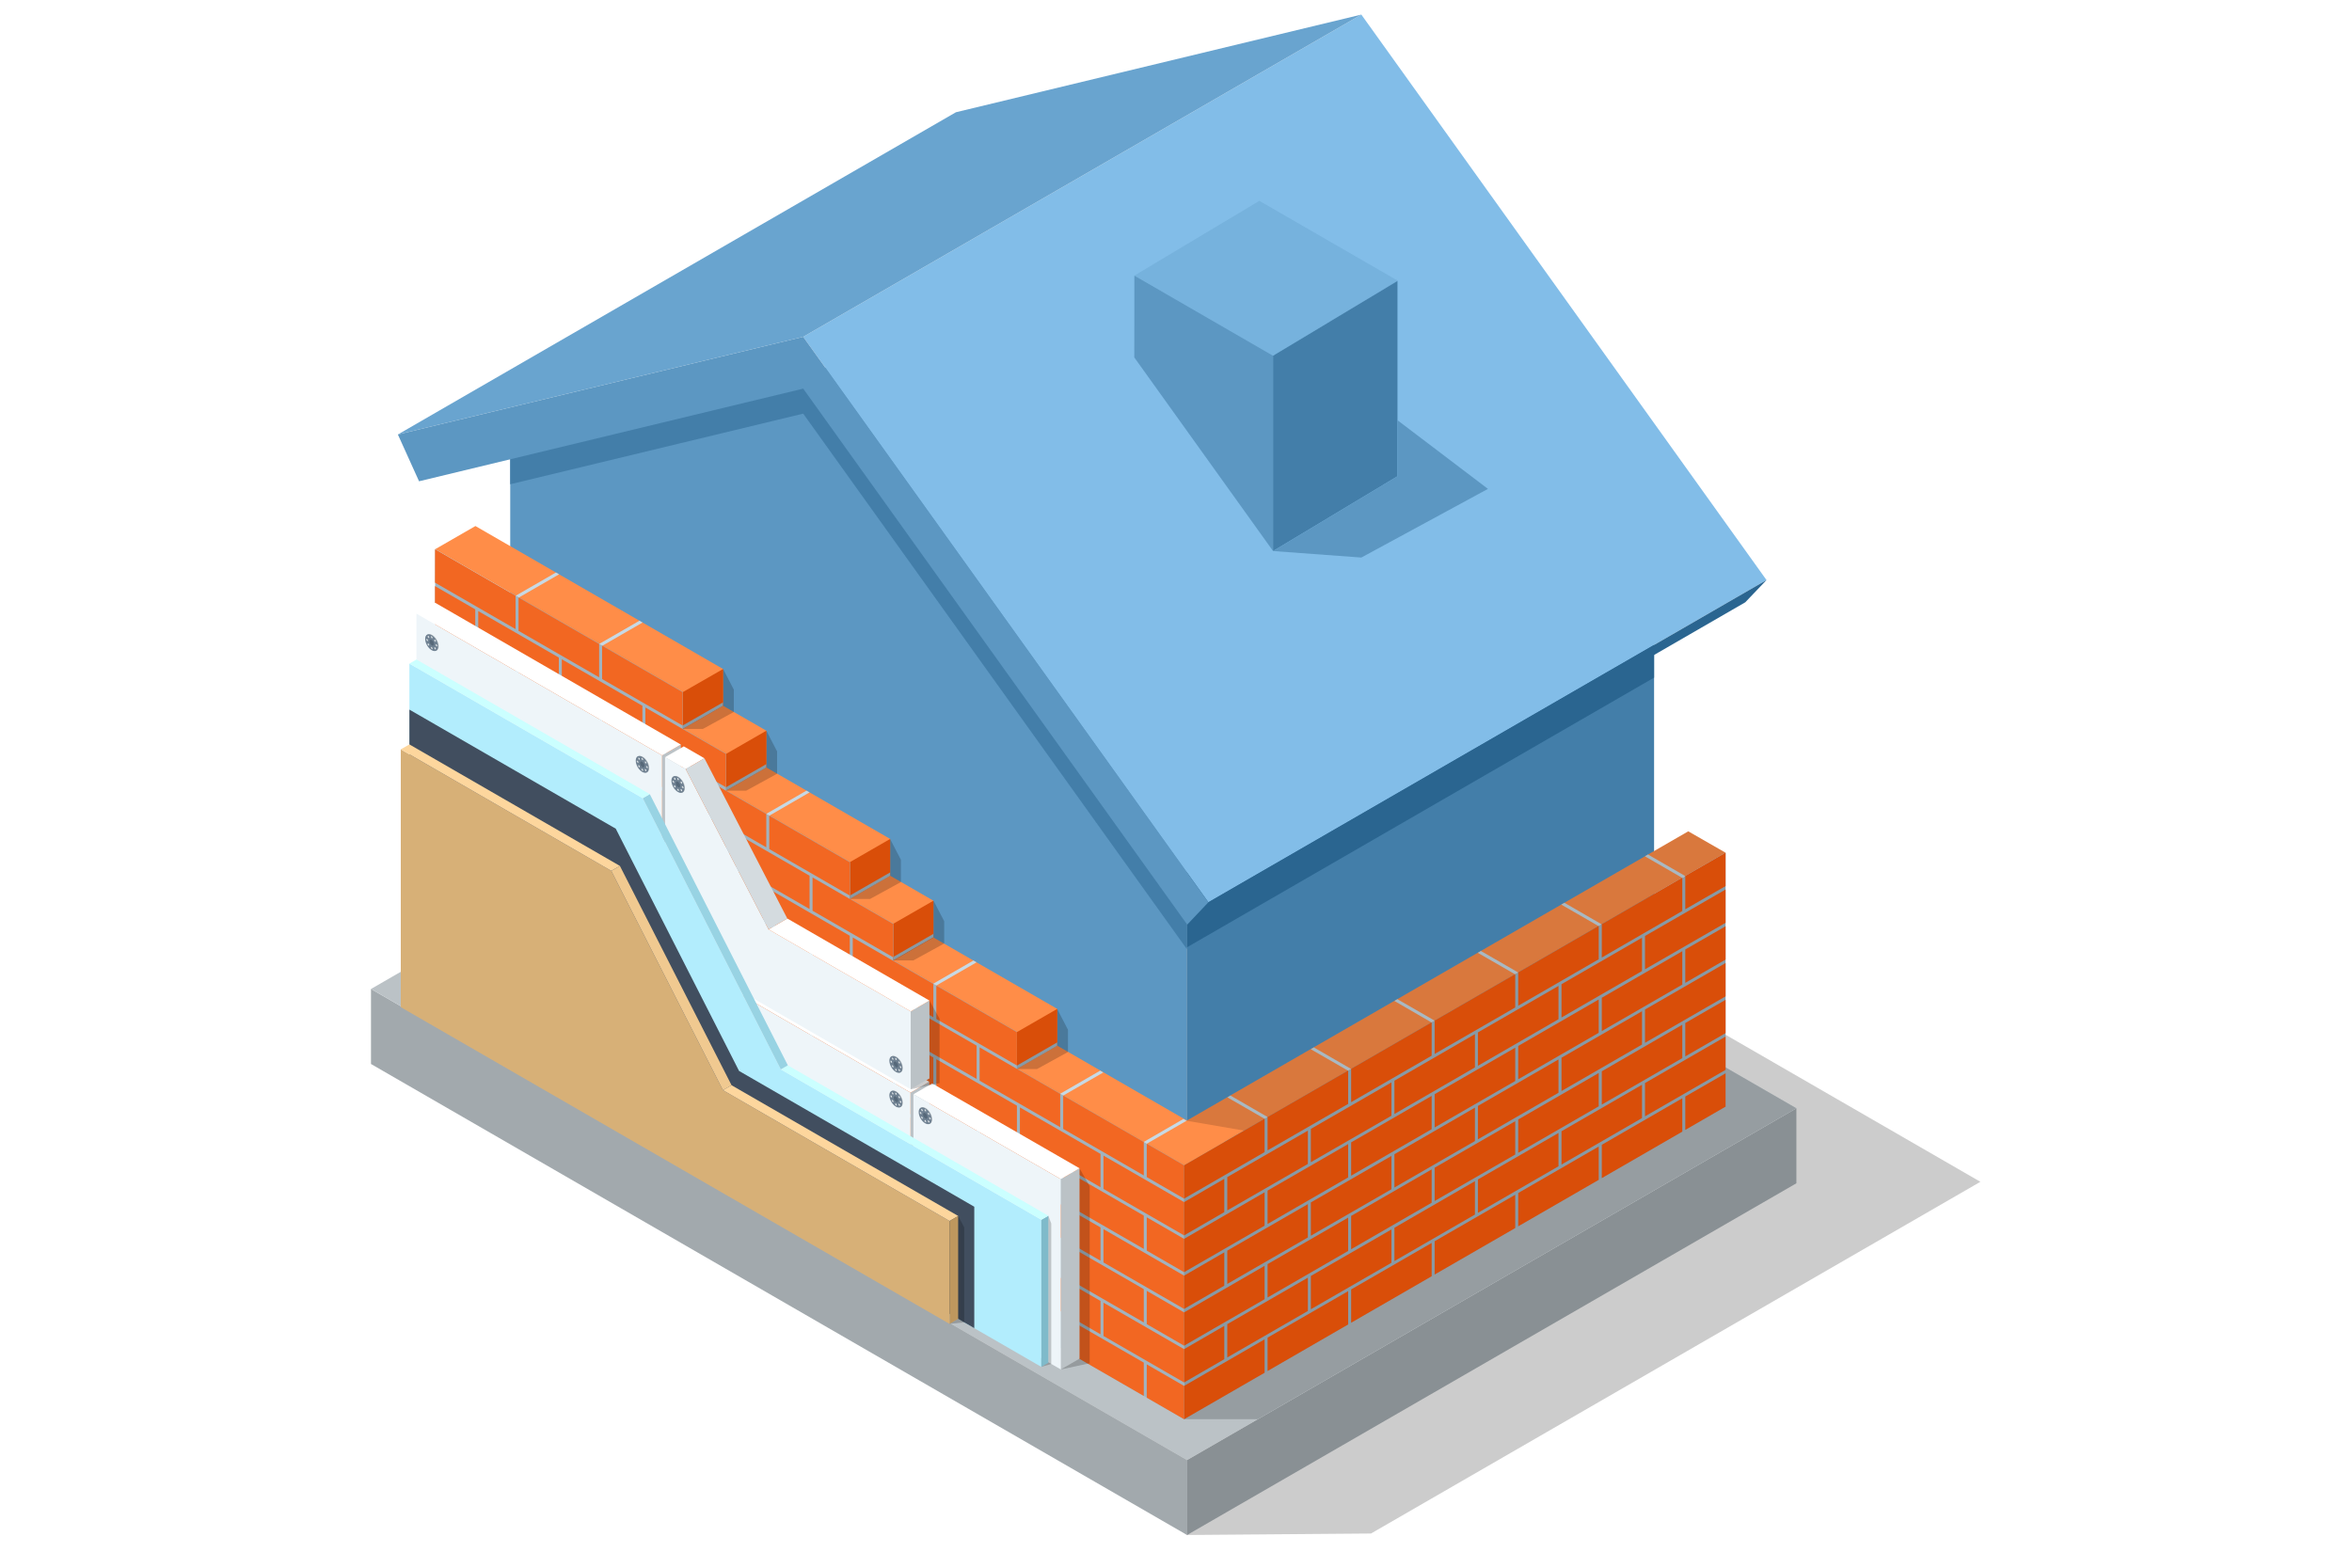 <svg xmlns="http://www.w3.org/2000/svg" xmlns:xlink="http://www.w3.org/1999/xlink" x="0px" y="0px" viewBox="0 0 3000 2000" style="enable-background:new 0 0 3000 2000;" xml:space="preserve"><style type="text/css">	.st0{fill:#FFFFFF;}	.st1{opacity:0.2;}	.st2{fill:#A2A9AD;}	.st3{fill:#899094;}	.st4{fill:#BBC2C6;}	.st5{fill:#969DA1;}	.st6{fill:#5C97C2;}	.st7{fill:#437EA9;}	.st8{fill:#2A6590;}	.st9{fill:#82BDE8;}	.st10{fill:#69A4CF;}	.st11{opacity:0.3;fill:#5C97C2;}	.st12{fill:#FF8D48;}	.st13{fill:#D94E09;}	.st14{fill:#889AA5;}	.st15{fill:#A1B3BE;}	.st16{fill:#C7D9E4;}	.st17{fill:#F26722;}	.st18{opacity:0.15;}	.st19{fill:#EEF5F9;}	.st20{fill:#D4DBDF;}	.st21{fill:#B2EDFD;}	.st22{fill:#7FBACA;}	.st23{fill:#CBFFFF;}	.st24{fill:#98D3E3;}	.st25{fill:#414E5F;}	.st26{fill:#D7B077;}	.st27{fill:#FDD69D;}	.st28{fill:#F0C990;}	.st29{fill:#BE975E;}	.st30{fill:#6F8192;}	.st31{fill:#566879;}</style><g id="_x32_">	<rect y="0" class="st0" width="3000" height="2000"></rect></g><g id="_x31_">	<g>		<g>			<polygon class="st1" points="707.9,1355.5 1485.1,906.8 2526,1507.7 1748.7,1956.4 1514.1,1958.3    "></polygon>			<polygon class="st2" points="473.2,1357.4 473.2,1261.7 1514.1,1862.7 1514.1,1958.3    "></polygon>			<polygon class="st3" points="1514.1,1862.7 2291.3,1413.9 2291.3,1509.6 1514.1,1958.3    "></polygon>			<polygon class="st4" points="473.2,1261.7 1250.5,813 2291.3,1413.9 1514.1,1862.7    "></polygon>			<polygon class="st5" points="2291.3,1413.9 2006.8,1249.7 1565.6,1681.8 1510.3,1810.6 1604.3,1810.6    "></polygon>		</g>		<g>			<polygon class="st6" points="1082.4,462.2 650.8,566.3 650.8,1188.6 1513.9,1686.9 1513.9,1064.7    "></polygon>			<polygon class="st7" points="1513.9,1686.9 2109.8,1342.8 2109.8,720.6 1513.9,1064.7    "></polygon>			<polygon class="st8" points="1513.9,1208.6 2109.8,864.5 2109.8,703 1513.9,1047.1    "></polygon>			<polygon class="st9" points="1541.3,1151.1 2253.2,740 1736.4,18.6 1024.5,429.7    "></polygon>			<polygon class="st8" points="1514.3,1179.6 1541.3,1151.1 2253.2,740 2226.1,768.4    "></polygon>			<polygon class="st10" points="507.5,554.3 1219.3,143.2 1736.4,18.6 1024.5,429.7    "></polygon>			<polygon class="st7" points="650.8,566.3 650.8,617.8 1024.5,527.7 1513.9,1210.9 1513.9,1144.8 1033.5,474    "></polygon>			<polygon class="st6" points="1024.5,429.7 507.5,554.3 534.5,614 1024.5,495.8 1514.3,1179.6 1541.3,1151.1    "></polygon>			<g>				<polygon class="st6" points="1623.8,703 1623.8,453.8 1446.9,351.6 1446.8,456     "></polygon>				<polygon class="st7" points="1782.5,607.6 1623.8,703 1623.8,453.8 1782.5,358.4     "></polygon>				<polygon class="st11" points="1623.8,453.8 1783.2,358.3 1606.3,256.2 1446.9,351.6     "></polygon>			</g>			<polyline class="st6" points="1623.8,703 1736.4,711.3 1897.9,623.7 1782.5,536.1 1782.5,607.6 1626.6,701.3    "></polyline>		</g>		<g>			<polygon class="st12" points="1513.5,1429.8 2153.4,1060.6 2201,1087.9 1510.3,1486.7    "></polygon>			<polygon class="st12" points="1348.5,1334 1348.5,1287.1 1190.6,1196 1190.6,1149.1 1135.4,1117.2 1135.4,1070.3 977.5,979.1     977.5,932.2 922.3,900.4 922.3,853.5 606.4,671.1 555,700.7 870.9,883 870.9,929.9 926.1,961.8 926.1,1008.7 1084,1099.9     1084,1146.8 1139.2,1178.6 1139.2,1225.5 1297.1,1316.7 1297.1,1363.6 1510.3,1486.7 1510.3,1751.4 1561.6,1781 1561.6,1457.1        "></polygon>			<g>				<g>					<g>						<g>							<polygon class="st13" points="1297.1,1316.7 1297.1,1363.6 1348.5,1334 1348.5,1287.1        "></polygon>							<polygon class="st13" points="1139.2,1225.5 1190.6,1196 1190.6,1149.1 1139.2,1178.6        "></polygon>						</g>						<polygon class="st13" points="1084,1146.8 1135.4,1117.2 1135.4,1070.3 1084,1099.9       "></polygon>					</g>					<polygon class="st13" points="926.1,1008.7 977.5,979.1 977.5,932.2 926.1,961.8      "></polygon>				</g>				<polygon class="st13" points="870.9,929.9 922.3,900.4 922.3,853.5 870.9,883     "></polygon>			</g>			<g>				<polygon class="st14" points="2201,1411.8 1510.3,1810.6 1510.3,1486.7 2201,1087.9     "></polygon>				<g>					<polygon class="st15" points="555,700.7 555,1259.1 1510.3,1810.6 1510.3,1486.7 1297.1,1363.6 1297.1,1316.7 1139.2,1225.5       1139.2,1178.6 1084,1146.8 1084,1099.9 926.1,1008.7 926.1,961.8 870.9,929.9 870.9,883      "></polygon>				</g>				<g>					<polygon class="st14" points="922.3,896 922.3,900.4 870.9,929.9 870.9,925.5      "></polygon>				</g>				<g>					<polygon class="st14" points="977.5,974.8 977.5,979.2 926.1,1008.7 926.1,1004.3      "></polygon>				</g>				<g>					<polygon class="st14" points="1135.4,1113 1135.4,1117.4 1084,1146.9 1084,1142.5      "></polygon>				</g>				<g>					<polygon class="st14" points="1190.6,1191.4 1190.6,1195.8 1139.2,1225.3 1139.2,1220.9      "></polygon>				</g>				<g>					<polygon class="st14" points="1348.5,1329.8 1348.5,1334.2 1297.1,1363.8 1297.1,1359.4      "></polygon>				</g>				<polygon class="st16" points="661.8,762.3 713.1,732.7 709.1,730.4 657.8,760     "></polygon>				<polygon class="st16" points="768.3,823.8 819.6,794.2 815.6,791.9 764.3,821.5     "></polygon>				<polygon class="st16" points="981.3,1040.6 1032.6,1010.9 1028.6,1008.7 977.4,1038.3     "></polygon>				<polygon class="st16" points="1194.3,1257.3 1245.6,1227.7 1241.6,1225.4 1190.3,1255     "></polygon>				<polygon class="st16" points="1356.1,1397.7 1407.3,1368.2 1403.3,1365.9 1352.2,1395.4     "></polygon>				<polygon class="st16" points="1462.6,1459.2 1513.5,1429.8 1509.5,1427.5 1458.7,1456.9     "></polygon>				<g>					<polygon class="st16" points="1782.5,1274.8 1778.6,1277 1825.9,1304.4 1829.9,1302.1      "></polygon>					<polygon class="st16" points="1675.9,1336.3 1672,1338.6 1719.4,1365.9 1723.3,1363.7      "></polygon>					<polygon class="st16" points="1569.5,1397.7 1565.6,1400 1613,1427.3 1616.9,1425.1      "></polygon>					<polygon class="st16" points="1889,1213.3 1885,1215.6 1932.4,1242.9 1936.4,1240.6      "></polygon>					<polygon class="st16" points="1995.5,1151.8 1991.5,1154.1 2038.9,1181.4 2042.9,1179.2      "></polygon>					<polygon class="st16" points="2102.1,1090.2 2098.2,1092.5 2145.6,1119.9 2149.5,1117.6      "></polygon>				</g>				<polygon class="st1" points="870.9,929.9 896.6,929.9 936,908.3 936,879.8 922.3,853.5 922.3,900.4     "></polygon>				<polygon class="st1" points="926.1,1008.7 951.8,1008.7 991.2,987.1 991.2,958.6 977.5,932.3 977.5,979.2     "></polygon>				<polygon class="st1" points="1084,1146.9 1109.7,1146.9 1149.1,1125.3 1149.1,1096.8 1135.4,1070.5 1135.4,1117.4     "></polygon>				<polygon class="st1" points="1139.2,1225.3 1164.9,1225.3 1204.3,1203.7 1204.3,1175.2 1190.6,1148.9 1190.6,1195.8     "></polygon>				<polygon class="st1" points="1297.1,1363.8 1322.8,1363.8 1362.2,1342.1 1362.2,1313.7 1348.5,1287.3 1348.5,1334.2     "></polygon>			</g>			<g>				<g>					<g>						<polygon class="st17" points="657.6,802.6 554.8,743.3 554.9,700.8 657.6,760.1       "></polygon>						<polygon class="st17" points="764.2,864.1 661.4,804.8 661.4,762.3 764.2,821.6       "></polygon>						<polygon class="st17" points="870.8,925.7 768,866.3 768,823.8 870.8,883.1       "></polygon>					</g>					<g>						<polygon class="st17" points="606.2,819.9 554.8,790.2 554.8,747.7 606.2,777.4       "></polygon>						<polygon class="st17" points="712.8,881.4 610,822.1 610,779.6 712.8,838.9       "></polygon>						<polygon class="st17" points="819.4,942.9 716.6,883.6 716.6,841.1 819.4,900.4       "></polygon>						<polygon class="st17" points="926,1004.4 823.2,945.1 823.2,902.6 926,961.9       "></polygon>					</g>					<g>						<polygon class="st17" points="657.6,896.4 554.8,837.1 554.8,794.6 657.6,853.9       "></polygon>						<polygon class="st17" points="764.2,957.9 661.4,898.6 661.4,856.1 764.2,915.4       "></polygon>						<polygon class="st17" points="870.8,1019.4 768,960.1 768,917.6 870.8,976.9       "></polygon>						<polygon class="st17" points="977.4,1081 874.6,1021.6 874.6,979.1 977.4,1038.5       "></polygon>						<polygon class="st17" points="1083.9,1142.5 981.2,1083.2 981.2,1040.7 1083.9,1100       "></polygon>					</g>					<g>						<polygon class="st17" points="606.2,913.7 554.8,884 554.8,841.5 606.2,871.2       "></polygon>						<polygon class="st17" points="712.8,975.2 610,915.9 610,873.4 712.8,932.7       "></polygon>						<polygon class="st17" points="819.4,1036.7 716.6,977.4 716.6,934.9 819.4,994.2       "></polygon>						<polygon class="st17" points="926,1098.2 823.2,1038.9 823.2,996.4 926,1055.7       "></polygon>						<polygon class="st17" points="1032.6,1159.7 929.8,1100.4 929.8,1057.9 1032.6,1117.2       "></polygon>						<polygon class="st17" points="1139.1,1221.2 1036.4,1161.9 1036.4,1119.4 1139.1,1178.7       "></polygon>					</g>				</g>				<g>					<polygon class="st17" points="657.6,990.2 554.8,930.9 554.8,888.4 657.6,947.7      "></polygon>					<polygon class="st17" points="764.2,1051.7 661.4,992.4 661.4,949.9 764.2,1009.2      "></polygon>					<polygon class="st17" points="870.8,1113.2 768,1053.9 768,1011.4 870.8,1070.7      "></polygon>					<polygon class="st17" points="977.4,1174.8 874.6,1115.4 874.6,1072.9 977.4,1132.2      "></polygon>					<polygon class="st17" points="1083.9,1236.3 981.2,1177 981.2,1134.4 1083.9,1193.8      "></polygon>					<polygon class="st17" points="1190.5,1297.8 1087.7,1238.5 1087.7,1196 1190.5,1255.3      "></polygon>					<polygon class="st17" points="1297.1,1359.3 1194.3,1300 1194.3,1257.5 1297.1,1316.8      "></polygon>				</g>				<g>					<polygon class="st17" points="606.2,1007.5 554.8,977.8 554.8,935.3 606.2,964.9      "></polygon>					<polygon class="st17" points="712.8,1069 610,1009.7 610,967.1 712.8,1026.5      "></polygon>					<polygon class="st17" points="819.4,1130.5 716.6,1071.2 716.6,1028.7 819.4,1088      "></polygon>					<polygon class="st17" points="926,1192 823.2,1132.7 823.2,1090.2 926,1149.5      "></polygon>					<polygon class="st17" points="1032.6,1253.5 929.8,1194.2 929.8,1151.7 1032.6,1211      "></polygon>					<polygon class="st17" points="1139.1,1315 1036.4,1255.7 1036.4,1213.2 1139.1,1272.5      "></polygon>					<polygon class="st17" points="1245.7,1376.5 1142.9,1317.2 1142.9,1274.7 1245.7,1334      "></polygon>					<polygon class="st17" points="1352.3,1438 1249.5,1378.7 1249.5,1336.2 1352.3,1395.5      "></polygon>					<polygon class="st17" points="1458.9,1499.6 1356.1,1440.2 1356.1,1397.7 1458.9,1457      "></polygon>					<polygon class="st17" points="1510.3,1529.2 1462.7,1501.7 1462.7,1459.2 1510.3,1486.7      "></polygon>				</g>				<g>					<polygon class="st17" points="657.6,1084 554.8,1024.7 554.8,982.2 657.6,1041.5      "></polygon>					<polygon class="st17" points="764.2,1145.5 661.4,1086.2 661.4,1043.7 764.2,1103      "></polygon>					<polygon class="st17" points="870.8,1207 768,1147.7 768,1105.2 870.8,1164.5      "></polygon>					<polygon class="st17" points="977.4,1268.5 874.6,1209.2 874.6,1166.7 977.4,1226      "></polygon>					<polygon class="st17" points="1083.9,1330.1 981.2,1270.7 981.2,1228.2 1083.9,1287.5      "></polygon>					<polygon class="st17" points="1190.5,1391.6 1087.7,1332.3 1087.7,1289.7 1190.5,1349.1      "></polygon>					<polygon class="st17" points="1297.1,1453.1 1194.3,1393.8 1194.3,1351.3 1297.1,1410.6      "></polygon>					<polygon class="st17" points="1403.7,1514.6 1300.9,1455.3 1300.9,1412.8 1403.7,1472.1      "></polygon>					<polygon class="st17" points="1510.3,1576.1 1407.5,1516.8 1407.5,1474.3 1510.3,1533.6      "></polygon>				</g>				<g>					<polygon class="st17" points="606.2,1101.2 554.8,1071.6 554.8,1029.1 606.2,1058.7      "></polygon>					<polygon class="st17" points="712.8,1162.8 610,1103.4 610,1060.9 712.8,1120.3      "></polygon>					<polygon class="st17" points="819.4,1224.3 716.6,1165 716.6,1122.5 819.4,1181.8      "></polygon>					<polygon class="st17" points="926,1285.8 823.2,1226.5 823.2,1184 926,1243.3      "></polygon>					<polygon class="st17" points="1032.6,1347.3 929.8,1288 929.8,1245.5 1032.6,1304.8      "></polygon>					<polygon class="st17" points="1139.1,1408.8 1036.4,1349.5 1036.4,1307 1139.1,1366.3      "></polygon>					<polygon class="st17" points="1245.7,1470.3 1142.9,1411 1142.9,1368.5 1245.7,1427.8      "></polygon>					<polygon class="st17" points="1352.3,1531.8 1249.5,1472.5 1249.5,1430 1352.3,1489.3      "></polygon>					<polygon class="st17" points="1458.9,1593.3 1356.1,1534 1356.1,1491.5 1458.9,1550.8      "></polygon>					<polygon class="st17" points="1510.3,1623 1462.7,1595.5 1462.7,1553 1510.3,1580.5      "></polygon>				</g>				<g>					<polygon class="st17" points="657.6,1177.8 554.8,1118.5 554.8,1076 657.6,1135.3      "></polygon>					<polygon class="st17" points="764.2,1239.3 661.4,1180 661.4,1137.5 764.2,1196.8      "></polygon>					<polygon class="st17" points="870.8,1300.8 768,1241.5 768,1199 870.8,1258.3      "></polygon>					<polygon class="st17" points="977.4,1362.3 874.6,1303 874.6,1260.5 977.4,1319.8      "></polygon>					<polygon class="st17" points="1083.9,1423.8 981.2,1364.5 981.2,1322 1083.9,1381.3      "></polygon>					<polygon class="st17" points="1190.5,1485.4 1087.7,1426 1087.7,1383.5 1190.5,1442.8      "></polygon>					<polygon class="st17" points="1297.1,1546.9 1194.3,1487.6 1194.3,1445 1297.1,1504.4      "></polygon>					<polygon class="st17" points="1403.7,1608.4 1300.9,1549.1 1300.9,1506.6 1403.7,1565.9      "></polygon>					<polygon class="st17" points="1510.3,1669.9 1407.5,1610.6 1407.5,1568.1 1510.3,1627.4      "></polygon>				</g>				<g>					<polygon class="st17" points="606.2,1195 554.8,1165.4 554.8,1122.9 606.2,1152.5      "></polygon>					<polygon class="st17" points="712.8,1256.6 610,1197.2 610,1154.7 712.8,1214      "></polygon>					<polygon class="st17" points="819.4,1318.1 716.6,1258.8 716.6,1216.2 819.4,1275.6      "></polygon>					<polygon class="st17" points="926,1379.6 823.2,1320.3 823.2,1277.8 926,1337.1      "></polygon>					<polygon class="st17" points="1032.6,1441.1 929.8,1381.8 929.8,1339.3 1032.6,1398.6      "></polygon>					<polygon class="st17" points="1139.1,1502.6 1036.4,1443.3 1036.4,1400.8 1139.1,1460.1      "></polygon>					<polygon class="st17" points="1245.7,1564.1 1142.9,1504.8 1142.9,1462.3 1245.7,1521.6      "></polygon>					<polygon class="st17" points="1352.3,1625.6 1249.5,1566.3 1249.5,1523.8 1352.3,1583.1      "></polygon>					<polygon class="st17" points="1458.9,1687.1 1356.1,1627.8 1356.1,1585.3 1458.9,1644.6      "></polygon>					<polygon class="st17" points="1510.3,1716.8 1462.7,1689.3 1462.7,1646.8 1510.3,1674.3      "></polygon>				</g>				<g>					<polygon class="st17" points="657.6,1271.6 554.8,1212.3 554.8,1169.8 657.6,1229.1      "></polygon>					<polygon class="st17" points="764.2,1333.1 661.4,1273.8 661.4,1231.3 764.2,1290.6      "></polygon>					<polygon class="st17" points="870.8,1394.6 768,1335.3 768,1292.8 870.8,1352.1      "></polygon>					<polygon class="st17" points="977.4,1456.1 874.6,1396.8 874.6,1354.3 977.4,1413.6      "></polygon>					<polygon class="st17" points="1083.9,1517.6 981.2,1458.3 981.2,1415.8 1083.9,1475.1      "></polygon>					<polygon class="st17" points="1190.5,1579.1 1087.7,1519.8 1087.7,1477.3 1190.5,1536.6      "></polygon>					<polygon class="st17" points="1297.1,1640.7 1194.3,1581.3 1194.3,1538.8 1297.1,1598.2      "></polygon>					<polygon class="st17" points="1403.7,1702.2 1300.9,1642.9 1300.9,1600.4 1403.7,1659.7      "></polygon>					<polygon class="st17" points="1510.3,1763.7 1407.5,1704.4 1407.5,1661.9 1510.3,1721.2      "></polygon>				</g>				<g>					<polygon class="st17" points="606.2,1288.8 554.8,1259.2 554.8,1216.7 606.2,1246.3      "></polygon>					<polygon class="st17" points="712.8,1350.3 610,1291 610,1248.5 712.8,1307.8      "></polygon>					<polygon class="st17" points="819.4,1411.9 716.6,1352.5 716.6,1310 819.4,1369.3      "></polygon>					<polygon class="st17" points="926,1473.4 823.2,1414.1 823.2,1371.5 926,1430.9      "></polygon>					<polygon class="st17" points="1032.5,1534.9 929.8,1475.6 929.8,1433.1 1032.6,1492.4      "></polygon>					<polygon class="st17" points="1139.1,1596.4 1036.4,1537.1 1036.4,1494.6 1139.1,1553.9      "></polygon>					<polygon class="st17" points="1245.7,1657.9 1142.9,1598.6 1142.9,1556.1 1245.7,1615.4      "></polygon>					<polygon class="st17" points="1352.3,1719.4 1249.5,1660.1 1249.5,1617.6 1352.3,1676.9      "></polygon>					<polygon class="st17" points="1458.9,1780.9 1356.1,1721.6 1356.1,1679.1 1458.9,1738.4      "></polygon>					<polygon class="st17" points="1510.3,1810.6 1462.7,1783.1 1462.7,1740.6 1510.3,1768.1      "></polygon>				</g>			</g>			<polygon class="st18" points="1513.5,1429.8 1586.9,1442.4 2201,1087.9 2153.4,1060.6    "></polygon>			<g>				<g>					<polygon class="st13" points="1613,1469.8 1510.3,1529.2 1510.3,1486.7 1613,1427.3      "></polygon>					<polygon class="st13" points="1719.6,1408.3 1616.8,1467.6 1616.8,1425.1 1719.6,1365.8      "></polygon>					<polygon class="st13" points="1826.1,1346.8 1723.4,1406.1 1723.4,1363.6 1826.1,1304.3      "></polygon>					<polygon class="st13" points="1932.7,1285.3 1829.9,1344.6 1829.9,1302.1 1932.7,1242.8      "></polygon>					<polygon class="st13" points="2039.2,1223.8 1936.5,1283.1 1936.5,1240.6 2039.2,1181.3      "></polygon>					<polygon class="st13" points="2145.8,1162.2 2043.1,1221.6 2043.1,1179.1 2145.8,1119.7      "></polygon>					<polygon class="st13" points="2201,1130.4 2149.6,1160 2149.6,1117.5 2201,1087.9      "></polygon>				</g>				<g>					<polygon class="st13" points="1561.6,1546.4 1510.3,1576.1 1510.3,1533.6 1561.6,1503.9      "></polygon>					<polygon class="st13" points="1668.2,1484.9 1565.4,1544.2 1565.4,1501.7 1668.2,1442.4      "></polygon>					<polygon class="st13" points="1774.8,1423.4 1672,1482.7 1672,1440.2 1774.8,1380.9      "></polygon>					<polygon class="st13" points="1881.3,1361.8 1778.6,1421.2 1778.6,1378.7 1881.3,1319.3      "></polygon>					<polygon class="st13" points="1987.9,1300.3 1885.1,1359.7 1885.1,1317.1 1987.9,1257.8      "></polygon>					<polygon class="st13" points="2094.4,1238.8 1991.7,1298.1 1991.7,1255.6 2094.4,1196.3      "></polygon>					<polygon class="st13" points="2201,1177.3 2098.2,1236.6 2098.2,1194.1 2201,1134.8      "></polygon>				</g>				<g>					<polygon class="st13" points="1613,1563.7 1510.3,1623 1510.3,1580.5 1613,1521.1      "></polygon>					<polygon class="st13" points="1719.6,1502.1 1616.8,1561.5 1616.8,1518.9 1719.6,1459.6      "></polygon>					<polygon class="st13" points="1826.1,1440.6 1723.4,1499.9 1723.4,1457.4 1826.1,1398.1      "></polygon>					<polygon class="st13" points="1932.7,1379.1 1829.9,1438.4 1829.9,1395.9 1932.7,1336.6      "></polygon>					<polygon class="st13" points="2039.2,1317.6 1936.5,1376.9 1936.5,1334.4 2039.2,1275.1      "></polygon>					<polygon class="st13" points="2145.8,1256.1 2043.1,1315.4 2043.1,1272.9 2145.8,1213.5      "></polygon>					<polygon class="st13" points="2201,1224.2 2149.6,1253.9 2149.6,1211.3 2201,1181.7      "></polygon>				</g>				<g>					<polygon class="st13" points="1561.6,1640.2 1510.3,1669.9 1510.3,1627.4 1561.6,1597.7      "></polygon>					<polygon class="st13" points="1668.2,1578.7 1565.4,1638 1565.4,1595.5 1668.2,1536.2      "></polygon>					<polygon class="st13" points="1774.8,1517.2 1672,1576.5 1672,1534 1774.8,1474.7      "></polygon>					<polygon class="st13" points="1881.3,1455.7 1778.6,1515 1778.6,1472.5 1881.3,1413.1      "></polygon>					<polygon class="st13" points="1987.9,1394.1 1885.1,1453.5 1885.1,1410.9 1987.9,1351.6      "></polygon>					<polygon class="st13" points="2094.4,1332.6 1991.7,1391.9 1991.7,1349.4 2094.4,1290.1      "></polygon>					<polygon class="st13" points="2201,1271.1 2098.2,1330.4 2098.2,1287.9 2201,1228.6      "></polygon>				</g>				<g>					<polygon class="st13" points="1613,1657.5 1510.3,1716.8 1510.3,1674.3 1613,1614.9      "></polygon>					<polygon class="st13" points="1719.6,1595.9 1616.8,1655.3 1616.8,1612.7 1719.6,1553.4      "></polygon>					<polygon class="st13" points="1826.1,1534.4 1723.4,1593.7 1723.4,1551.2 1826.1,1491.9      "></polygon>					<polygon class="st13" points="1932.7,1472.9 1829.9,1532.2 1829.9,1489.7 1932.7,1430.4      "></polygon>					<polygon class="st13" points="2039.2,1411.4 1936.5,1470.7 1936.5,1428.2 2039.2,1368.9      "></polygon>					<polygon class="st13" points="2145.8,1349.9 2043.1,1409.2 2043.1,1366.7 2145.8,1307.3      "></polygon>					<polygon class="st13" points="2201,1318 2149.6,1347.7 2149.6,1305.1 2201,1275.5      "></polygon>				</g>				<g>					<polygon class="st13" points="1561.6,1734 1510.3,1763.7 1510.3,1721.2 1561.6,1691.5      "></polygon>					<polygon class="st13" points="1668.2,1672.5 1565.4,1731.8 1565.4,1689.3 1668.2,1630      "></polygon>					<polygon class="st13" points="1774.8,1611 1672,1670.3 1672,1627.8 1774.8,1568.5      "></polygon>					<polygon class="st13" points="1881.3,1549.5 1778.6,1608.8 1778.6,1566.3 1881.3,1506.9      "></polygon>					<polygon class="st13" points="1987.9,1487.9 1885.1,1547.3 1885.1,1504.7 1987.9,1445.4      "></polygon>					<polygon class="st13" points="2094.4,1426.4 1991.7,1485.7 1991.7,1443.2 2094.4,1383.9      "></polygon>					<polygon class="st13" points="2201,1364.9 2098.2,1424.2 2098.2,1381.7 2201,1322.4      "></polygon>				</g>				<g>					<polygon class="st13" points="1613,1751.3 1510.3,1810.6 1510.3,1768.1 1613,1708.7      "></polygon>					<polygon class="st13" points="1719.6,1689.7 1616.8,1749.1 1616.8,1706.5 1719.6,1647.2      "></polygon>					<polygon class="st13" points="1826.1,1628.2 1723.4,1687.5 1723.4,1645 1826.1,1585.7      "></polygon>					<polygon class="st13" points="1932.7,1566.7 1829.9,1626 1829.9,1583.5 1932.7,1524.2      "></polygon>					<polygon class="st13" points="2039.2,1505.2 1936.5,1564.5 1936.5,1522 2039.2,1462.7      "></polygon>					<polygon class="st13" points="2145.8,1443.7 2043.1,1503 2043.1,1460.5 2145.8,1401.1      "></polygon>					<polygon class="st13" points="2201,1411.8 2149.6,1441.5 2149.6,1398.9 2201,1369.3      "></polygon>				</g>			</g>			<g>				<polygon class="st4" points="844.5,1210.9 868.4,1197.1 868.4,1439.9 844.5,1453.7     "></polygon>				<polygon class="st0" points="555.1,1016.2 868.4,1197.1 844.5,1210.9 531.2,1030     "></polygon>				<polygon class="st19" points="531.2,1030 844.5,1210.9 844.5,1453.7 531.2,1272.8     "></polygon>			</g>			<g>				<polygon class="st4" points="1161.4,1393.9 1185.3,1380.1 1185.3,1622.9 1161.4,1636.7     "></polygon>				<polygon class="st0" points="872,1199.2 1185.3,1380.1 1161.4,1393.9 848.1,1213     "></polygon>				<polygon class="st19" points="848.1,1213 1161.4,1393.9 1161.4,1636.7 848.1,1455.9     "></polygon>			</g>			<g>				<polygon class="st4" points="1353.1,1504.3 1377,1490.5 1377,1733.3 1353.1,1747.1     "></polygon>				<polygon class="st0" points="1189,1382.2 1377,1490.5 1353.1,1504.3 1165.1,1396     "></polygon>				<polygon class="st19" points="1165.1,1396 1353.1,1504.3 1353.1,1747.1 1165.1,1638.9     "></polygon>			</g>			<g>				<polygon class="st4" points="844.5,963.7 868.4,949.9 868.4,1192.7 844.5,1206.5     "></polygon>				<polygon class="st0" points="555.1,769 868.4,949.9 844.5,963.7 531.2,782.9     "></polygon>				<polygon class="st19" points="531.2,782.9 844.5,963.7 844.5,1206.5 531.2,1025.7     "></polygon>			</g>			<g>				<polygon class="st4" points="1185.5,1375.9 1161.6,1389.7 1161.6,1290.3 1185.5,1276.5     "></polygon>				<g>					<polygon class="st19" points="980.3,1185.7 874.6,981.2 848.3,966 848.3,1208.8 1161.6,1389.7 1161.6,1290.3      "></polygon>					<polygon class="st0" points="872.2,952.2 848.3,966 874.6,981.2 898.5,967.4      "></polygon>					<polygon class="st0" points="1004.2,1171.8 980.3,1185.7 1161.6,1290.3 1185.5,1276.5      "></polygon>					<polygon class="st20" points="898.5,967.4 1004.2,1171.8 980.3,1185.7 874.6,981.2      "></polygon>				</g>			</g>			<polygon class="st1" points="1161.6,1389.7 1198.4,1381.8 1198.4,1299.5 1185.5,1276.5 1185.5,1375.9    "></polygon>			<polygon class="st1" points="1353.1,1747.1 1389.9,1739.2 1389.9,1513.4 1377,1490.5 1377,1733.3    "></polygon>			<g>				<polygon class="st21" points="1328.2,1743.8 1328.2,1556.1 995.9,1364.3 819.8,1018.3 522.2,846.6 522.2,1278.5     "></polygon>				<polygon class="st22" points="1328.2,1743.8 1337.2,1738.6 1337.2,1551 1328.2,1556.1     "></polygon>				<polygon class="st23" points="1004.9,1359.1 995.9,1364.3 1328.2,1556.1 1337.2,1551     "></polygon>				<polygon class="st24" points="828.8,1013.1 819.8,1018.3 995.9,1364.3 1004.9,1359.1     "></polygon>				<polygon class="st23" points="531.2,841.4 522.2,846.6 819.8,1018.3 828.8,1013.1     "></polygon>			</g>			<polygon class="st25" points="522.2,1278.5 522.2,905.3 785.4,1057.2 942.7,1366.3 1242.7,1539.5 1242.7,1694.4    "></polygon>			<g>				<polygon class="st26" points="922.1,1390.8 779.7,1111 511.2,956 511.2,1284.9 1211.2,1689 1211.2,1557.7     "></polygon>				<polygon class="st27" points="522.2,949.7 511.2,956 779.7,1111 790.7,1104.7     "></polygon>				<polygon class="st28" points="933.1,1384.5 922.1,1390.8 779.7,1111 790.7,1104.7     "></polygon>				<polygon class="st27" points="1222.2,1551.3 1211.2,1557.7 922.1,1390.8 933.1,1384.5     "></polygon>				<polygon class="st29" points="1222.2,1682.6 1211.2,1689 1211.2,1557.7 1222.2,1551.3     "></polygon>			</g>			<polygon class="st1" points="1328.2,1743.8 1340.9,1740.1 1340.9,1561 1337.2,1551 1337.2,1738.6    "></polygon>			<polygon class="st1" points="1211.2,1689 1229.9,1687 1229.9,1565.9 1222.2,1551.3 1222.2,1682.6    "></polygon>			<g>				<path class="st1" d="M1186.7,1419.8c-1.5-2.6-3.6-4.9-5.9-6.2c-2.3-1.3-4.4-1.4-5.9-0.6c-1.5,0.9-2.4,2.7-2.4,5.4     c0,2.6,0.9,5.6,2.4,8.2c1.5,2.6,3.6,4.9,5.9,6.2c2.3,1.3,4.4,1.4,5.9,0.6c1.5-0.9,2.4-2.7,2.4-5.4     C1189.1,1425.4,1188.2,1422.4,1186.7,1419.8z M1174.8,1421.1c-0.3-0.2-0.6-0.5-0.8-0.9c-0.2-0.4-0.3-0.8-0.3-1.1     c0-0.4,0.1-0.6,0.3-0.7c0.2-0.1,0.5-0.1,0.8,0.1c0.3,0.2,0.6,0.5,0.8,0.9s0.3,0.8,0.3,1.1c0,0.4-0.1,0.6-0.3,0.7     C1175.4,1421.3,1175.2,1421.3,1174.8,1421.1z M1177.4,1427.1c-0.2,0.1-0.5,0.1-0.8-0.1s-0.6-0.5-0.8-0.9     c-0.2-0.4-0.3-0.8-0.3-1.1c0-0.3,0.1-0.6,0.3-0.7c0.2-0.1,0.5-0.1,0.8,0.1c0.3,0.2,0.6,0.5,0.8,0.9c0.2,0.4,0.3,0.8,0.3,1.1     S1177.6,1426.9,1177.4,1427.1z M1177.4,1417.3c-0.2,0.1-0.5,0.1-0.8-0.1c-0.3-0.2-0.6-0.5-0.8-0.9c-0.2-0.4-0.3-0.8-0.3-1.1     c0-0.3,0.1-0.6,0.3-0.7c0.2-0.1,0.5-0.1,0.8,0.1c0.3,0.2,0.6,0.5,0.8,0.9s0.3,0.8,0.3,1.1     C1177.7,1416.9,1177.6,1417.2,1177.4,1417.3z M1181.6,1431.5c-0.2,0.1-0.5,0.1-0.8-0.1c-0.3-0.2-0.6-0.5-0.8-0.9     s-0.3-0.8-0.3-1.1s0.1-0.6,0.3-0.7c0.2-0.1,0.5-0.1,0.8,0.1c0.3,0.2,0.6,0.5,0.8,0.9c0.2,0.4,0.3,0.8,0.3,1.1     C1182,1431.1,1181.8,1431.4,1181.6,1431.5z M1181.6,1417.7c-0.2,0.1-0.5,0.1-0.8-0.1c-0.3-0.2-0.6-0.5-0.8-0.9     c-0.2-0.4-0.3-0.8-0.3-1.1c0-0.4,0.1-0.6,0.3-0.7c0.2-0.1,0.5-0.1,0.8,0.1c0.3,0.2,0.6,0.5,0.8,0.9c0.2,0.4,0.3,0.8,0.3,1.1     S1181.8,1417.6,1181.6,1417.7z M1184.2,1419.4c0.2-0.1,0.5-0.1,0.8,0.1c0.3,0.2,0.6,0.5,0.8,0.9c0.2,0.4,0.3,0.8,0.3,1.1     c0,0.3-0.1,0.6-0.3,0.7c-0.2,0.1-0.5,0.1-0.8-0.1c-0.3-0.2-0.6-0.5-0.8-0.9c-0.2-0.4-0.3-0.8-0.3-1.1     C1183.9,1419.8,1184,1419.5,1184.2,1419.4z M1185.8,1431.9c-0.2,0.1-0.5,0.1-0.8-0.1c-0.3-0.2-0.6-0.5-0.8-0.9s-0.3-0.8-0.3-1.1     s0.1-0.6,0.3-0.7c0.2-0.1,0.5-0.1,0.8,0.1c0.3,0.2,0.6,0.5,0.8,0.9c0.2,0.4,0.3,0.8,0.3,1.1S1186.1,1431.8,1185.8,1431.9z      M1186.8,1428c-0.3-0.2-0.6-0.5-0.8-0.9c-0.2-0.4-0.3-0.8-0.3-1.1s0.1-0.6,0.3-0.7c0.2-0.1,0.5-0.1,0.8,0.1     c0.3,0.2,0.6,0.5,0.8,0.9c0.2,0.4,0.3,0.8,0.3,1.1s-0.1,0.6-0.3,0.7C1187.4,1428.2,1187.1,1428.2,1186.8,1428z"></path>				<g>					<path class="st30" d="M1186,1420.1c-1.5-2.6-3.6-4.9-5.9-6.2c-2.3-1.3-4.4-1.4-5.9-0.6c-1.5,0.9-2.4,2.7-2.4,5.4      c0,2.6,0.9,5.6,2.4,8.2c1.5,2.6,3.6,4.9,5.9,6.2c2.3,1.3,4.4,1.4,5.9,0.6c1.5-0.9,2.4-2.7,2.4-5.4      C1188.4,1425.6,1187.5,1422.7,1186,1420.1z M1174.2,1421.3c-0.3-0.2-0.6-0.5-0.8-0.9c-0.2-0.4-0.3-0.8-0.3-1.1s0.1-0.6,0.3-0.7      c0.2-0.1,0.5-0.1,0.8,0.1c0.3,0.2,0.6,0.5,0.8,0.9c0.2,0.4,0.3,0.8,0.3,1.1c0,0.4-0.1,0.6-0.3,0.7      C1174.8,1421.5,1174.5,1421.5,1174.2,1421.3z M1176.7,1427.3c-0.2,0.1-0.5,0.1-0.8-0.1c-0.3-0.2-0.6-0.5-0.8-0.9      s-0.3-0.8-0.3-1.1c0-0.3,0.1-0.6,0.3-0.7c0.2-0.1,0.5-0.1,0.8,0.1c0.3,0.2,0.6,0.5,0.8,0.9c0.2,0.4,0.3,0.8,0.3,1.1      C1177.1,1426.9,1177,1427.2,1176.7,1427.3z M1176.7,1417.6c-0.2,0.1-0.5,0.1-0.8-0.1c-0.3-0.2-0.6-0.5-0.8-0.9      c-0.2-0.4-0.3-0.8-0.3-1.1s0.1-0.6,0.3-0.7c0.2-0.1,0.5-0.1,0.8,0.1c0.3,0.2,0.6,0.5,0.8,0.9s0.3,0.8,0.3,1.1      C1177.1,1417.2,1177,1417.4,1176.7,1417.6z M1181,1431.7c-0.2,0.1-0.5,0.1-0.8-0.1c-0.3-0.2-0.6-0.5-0.8-0.9      c-0.2-0.4-0.3-0.8-0.3-1.1s0.1-0.6,0.3-0.7c0.2-0.1,0.5-0.1,0.8,0.1c0.3,0.2,0.6,0.5,0.8,0.9c0.2,0.4,0.3,0.8,0.3,1.1      C1181.3,1431.4,1181.2,1431.6,1181,1431.7z M1181,1418c-0.2,0.1-0.5,0.1-0.8-0.1s-0.6-0.5-0.8-0.9s-0.3-0.8-0.3-1.1      c0-0.4,0.1-0.6,0.3-0.7c0.2-0.1,0.5-0.1,0.8,0.1c0.3,0.2,0.6,0.5,0.8,0.9s0.3,0.8,0.3,1.1S1181.2,1417.9,1181,1418z       M1183.5,1419.6c0.2-0.1,0.5-0.1,0.8,0.1s0.6,0.5,0.8,0.9c0.2,0.4,0.3,0.8,0.3,1.1c0,0.3-0.1,0.6-0.3,0.7s-0.5,0.1-0.8-0.1      s-0.6-0.5-0.8-0.9c-0.2-0.4-0.3-0.8-0.3-1.1C1183.2,1420,1183.3,1419.7,1183.5,1419.6z M1185.2,1432.2      c-0.2,0.1-0.5,0.1-0.8-0.1c-0.3-0.2-0.6-0.5-0.8-0.9s-0.3-0.8-0.3-1.1c0-0.3,0.1-0.6,0.3-0.7c0.2-0.1,0.5-0.1,0.8,0.1      c0.3,0.2,0.6,0.5,0.8,0.9c0.2,0.4,0.3,0.8,0.3,1.1C1185.5,1431.8,1185.4,1432,1185.2,1432.2z M1186.1,1428.2      c-0.3-0.2-0.6-0.5-0.8-0.9c-0.2-0.4-0.3-0.8-0.3-1.1c0-0.4,0.1-0.6,0.3-0.7c0.2-0.1,0.5-0.1,0.8,0.1c0.3,0.2,0.6,0.5,0.8,0.9      s0.3,0.8,0.3,1.1c0,0.4-0.1,0.6-0.3,0.7C1186.7,1428.4,1186.4,1428.4,1186.1,1428.2z"></path>					<path class="st31" d="M1182.2,1422.3c-0.5-0.9-1.2-1.7-2-2.2c-0.8-0.5-1.5-0.5-2-0.2c-0.5,0.3-0.8,1-0.8,1.9      c0,0.9,0.3,1.9,0.8,2.9c0.5,0.9,1.2,1.7,2,2.2c0.8,0.5,1.5,0.5,2,0.2c0.5-0.3,0.8-1,0.8-1.9      C1183,1424.2,1182.7,1423.2,1182.2,1422.3z"></path>				</g>			</g>			<g>				<path class="st1" d="M1149.2,1398.6c-1.5-2.6-3.6-4.9-5.9-6.2c-2.3-1.3-4.4-1.4-5.9-0.6c-1.5,0.9-2.4,2.7-2.4,5.4     c0,2.6,0.9,5.6,2.4,8.2c1.5,2.6,3.6,4.9,5.9,6.2c2.3,1.3,4.4,1.4,5.9,0.6c1.5-0.9,2.4-2.7,2.4-5.4     C1151.7,1404.1,1150.7,1401.2,1149.2,1398.6z M1137.4,1399.9c-0.3-0.2-0.6-0.5-0.8-0.9c-0.2-0.4-0.3-0.8-0.3-1.1     c0-0.4,0.1-0.6,0.3-0.7c0.2-0.1,0.5-0.1,0.8,0.1c0.3,0.2,0.6,0.5,0.8,0.9c0.2,0.4,0.3,0.8,0.3,1.1c0,0.4-0.1,0.6-0.3,0.7     C1138,1400.1,1137.7,1400.1,1137.4,1399.9z M1140,1405.8c-0.2,0.1-0.5,0.1-0.8-0.1c-0.3-0.2-0.6-0.5-0.8-0.9     c-0.2-0.4-0.3-0.8-0.3-1.1s0.1-0.6,0.3-0.7c0.2-0.1,0.5-0.1,0.8,0.1c0.3,0.2,0.6,0.5,0.8,0.9c0.2,0.4,0.3,0.8,0.3,1.1     C1140.3,1405.4,1140.2,1405.7,1140,1405.8z M1140,1396.1c-0.2,0.1-0.5,0.1-0.8-0.1c-0.3-0.2-0.6-0.5-0.8-0.9     c-0.2-0.4-0.3-0.8-0.3-1.1c0-0.3,0.1-0.6,0.3-0.7s0.5-0.1,0.8,0.1c0.3,0.2,0.6,0.5,0.8,0.9c0.2,0.4,0.3,0.8,0.3,1.1     S1140.2,1396,1140,1396.1z M1144.2,1410.3c-0.2,0.1-0.5,0.1-0.8-0.1c-0.3-0.2-0.6-0.5-0.8-0.9c-0.2-0.4-0.3-0.8-0.3-1.1     c0-0.4,0.1-0.6,0.3-0.7c0.2-0.1,0.5-0.1,0.8,0.1c0.3,0.2,0.6,0.5,0.8,0.9c0.2,0.4,0.3,0.8,0.3,1.1     C1144.5,1409.9,1144.4,1410.2,1144.2,1410.3z M1144.2,1396.5c-0.2,0.1-0.5,0.1-0.8-0.1c-0.3-0.2-0.6-0.5-0.8-0.9     c-0.2-0.4-0.3-0.8-0.3-1.1c0-0.4,0.1-0.6,0.3-0.7c0.2-0.1,0.5-0.1,0.8,0.1c0.3,0.2,0.6,0.5,0.8,0.9c0.2,0.4,0.3,0.8,0.3,1.1     C1144.5,1396.1,1144.4,1396.4,1144.2,1396.5z M1146.7,1398.1c0.2-0.1,0.5-0.1,0.8,0.1c0.3,0.2,0.6,0.5,0.8,0.9     c0.2,0.4,0.3,0.8,0.3,1.1s-0.1,0.6-0.3,0.7c-0.2,0.1-0.5,0.1-0.8-0.1s-0.6-0.5-0.8-0.9s-0.3-0.8-0.3-1.1     C1146.4,1398.5,1146.5,1398.3,1146.7,1398.1z M1148.4,1410.7c-0.2,0.1-0.5,0.1-0.8-0.1s-0.6-0.5-0.8-0.9     c-0.2-0.4-0.3-0.8-0.3-1.1c0-0.3,0.1-0.6,0.3-0.7c0.2-0.1,0.5-0.1,0.8,0.1c0.3,0.2,0.6,0.5,0.8,0.9c0.2,0.4,0.3,0.8,0.3,1.1     C1148.7,1410.3,1148.6,1410.6,1148.4,1410.7z M1149.3,1406.8c-0.3-0.2-0.6-0.5-0.8-0.9c-0.2-0.4-0.3-0.8-0.3-1.1     s0.1-0.6,0.3-0.7c0.2-0.1,0.5-0.1,0.8,0.1c0.3,0.2,0.6,0.5,0.8,0.9c0.2,0.4,0.3,0.8,0.3,1.1c0,0.4-0.1,0.6-0.3,0.7     C1149.9,1407,1149.6,1407,1149.3,1406.8z"></path>				<g>					<path class="st30" d="M1148.6,1398.8c-1.5-2.6-3.6-4.9-5.9-6.2c-2.3-1.3-4.4-1.4-5.9-0.6c-1.5,0.9-2.4,2.7-2.4,5.4      c0,2.6,0.9,5.6,2.4,8.2c1.5,2.6,3.6,4.9,5.9,6.2c2.3,1.3,4.4,1.4,5.9,0.6s2.4-2.7,2.4-5.4      C1151,1404.4,1150.1,1401.4,1148.6,1398.8z M1136.7,1400.1c-0.3-0.2-0.6-0.5-0.8-0.9c-0.2-0.4-0.3-0.8-0.3-1.1      c0-0.4,0.1-0.6,0.3-0.7c0.2-0.1,0.5-0.1,0.8,0.1c0.3,0.2,0.6,0.5,0.8,0.9c0.2,0.4,0.3,0.8,0.3,1.1c0,0.4-0.1,0.6-0.3,0.7      C1137.3,1400.3,1137,1400.3,1136.7,1400.1z M1139.3,1406.1c-0.2,0.1-0.5,0.1-0.8-0.1s-0.6-0.5-0.8-0.9      c-0.2-0.4-0.3-0.8-0.3-1.1c0-0.3,0.1-0.6,0.3-0.7c0.2-0.1,0.5-0.1,0.8,0.1c0.3,0.2,0.6,0.5,0.8,0.9c0.2,0.4,0.3,0.8,0.3,1.1      S1139.5,1406,1139.3,1406.1z M1139.3,1396.4c-0.2,0.1-0.5,0.1-0.8-0.1c-0.3-0.2-0.6-0.5-0.8-0.9s-0.3-0.8-0.3-1.1      c0-0.3,0.1-0.6,0.3-0.7c0.2-0.1,0.5-0.1,0.8,0.1c0.3,0.2,0.6,0.5,0.8,0.9c0.2,0.4,0.3,0.8,0.3,1.1      C1139.6,1395.9,1139.5,1396.2,1139.3,1396.4z M1143.5,1410.5c-0.2,0.1-0.5,0.1-0.8-0.1c-0.3-0.2-0.6-0.5-0.8-0.9      c-0.2-0.4-0.3-0.8-0.3-1.1s0.1-0.6,0.3-0.7c0.2-0.1,0.5-0.1,0.8,0.1s0.6,0.5,0.8,0.9c0.2,0.4,0.3,0.8,0.3,1.1      C1143.8,1410.2,1143.7,1410.4,1143.5,1410.5z M1143.5,1396.8c-0.2,0.1-0.5,0.1-0.8-0.1c-0.3-0.2-0.6-0.5-0.8-0.9      c-0.2-0.4-0.3-0.8-0.3-1.1c0-0.4,0.1-0.6,0.3-0.7c0.2-0.1,0.5-0.1,0.8,0.1c0.3,0.2,0.6,0.5,0.8,0.9c0.2,0.4,0.3,0.8,0.3,1.1      S1143.7,1396.6,1143.5,1396.8z M1146.1,1398.4c0.2-0.1,0.5-0.1,0.8,0.1c0.3,0.2,0.6,0.5,0.8,0.9c0.2,0.4,0.3,0.8,0.3,1.1      c0,0.3-0.1,0.6-0.3,0.7c-0.2,0.1-0.5,0.1-0.8-0.1c-0.3-0.2-0.6-0.5-0.8-0.9s-0.3-0.8-0.3-1.1      C1145.7,1398.8,1145.9,1398.5,1146.1,1398.4z M1147.7,1410.9c-0.2,0.1-0.5,0.1-0.8-0.1c-0.3-0.2-0.6-0.5-0.8-0.9      c-0.2-0.4-0.3-0.8-0.3-1.1s0.1-0.6,0.3-0.7c0.2-0.1,0.5-0.1,0.8,0.1c0.3,0.2,0.6,0.5,0.8,0.9c0.2,0.4,0.3,0.8,0.3,1.1      S1147.9,1410.8,1147.7,1410.9z M1148.6,1407c-0.3-0.2-0.6-0.5-0.8-0.9c-0.2-0.4-0.3-0.8-0.3-1.1c0-0.4,0.1-0.6,0.3-0.7      c0.2-0.1,0.5-0.1,0.8,0.1c0.3,0.2,0.6,0.5,0.8,0.9c0.2,0.4,0.3,0.8,0.3,1.1s-0.1,0.6-0.3,0.7      C1149.3,1407.2,1149,1407.2,1148.6,1407z"></path>					<path class="st31" d="M1144.7,1401.1c-0.5-0.9-1.2-1.7-2-2.2s-1.5-0.5-2-0.2c-0.5,0.3-0.8,1-0.8,1.9c0,0.9,0.3,1.9,0.8,2.9      c0.5,0.9,1.2,1.7,2,2.2c0.8,0.5,1.5,0.5,2,0.2c0.5-0.3,0.8-1,0.8-1.9C1145.6,1403,1145.3,1402,1144.7,1401.1z"></path>				</g>			</g>			<g>				<path class="st1" d="M1149.2,1354.3c-1.5-2.6-3.6-4.9-5.9-6.2c-2.3-1.3-4.4-1.4-5.9-0.6c-1.5,0.9-2.4,2.7-2.4,5.4     c0,2.6,0.9,5.6,2.4,8.2c1.5,2.6,3.6,4.9,5.9,6.2c2.3,1.3,4.4,1.4,5.9,0.6c1.5-0.9,2.4-2.7,2.4-5.4     C1151.7,1359.9,1150.7,1356.9,1149.2,1354.3z M1137.4,1355.6c-0.3-0.2-0.6-0.5-0.8-0.9c-0.2-0.4-0.3-0.8-0.3-1.1     c0-0.4,0.1-0.6,0.3-0.7c0.2-0.1,0.5-0.1,0.8,0.1c0.3,0.2,0.6,0.5,0.8,0.9c0.2,0.4,0.3,0.8,0.3,1.1c0,0.4-0.1,0.6-0.3,0.7     C1138,1355.8,1137.7,1355.8,1137.4,1355.6z M1140,1361.6c-0.2,0.1-0.5,0.1-0.8-0.1c-0.3-0.2-0.6-0.5-0.8-0.9     c-0.2-0.4-0.3-0.8-0.3-1.1s0.1-0.6,0.3-0.7s0.5-0.1,0.8,0.1s0.6,0.5,0.8,0.9c0.2,0.4,0.3,0.8,0.3,1.1     C1140.3,1361.2,1140.2,1361.4,1140,1361.6z M1140,1351.8c-0.2,0.1-0.5,0.1-0.8-0.1c-0.3-0.2-0.6-0.5-0.8-0.9     c-0.2-0.4-0.3-0.8-0.3-1.1c0-0.3,0.1-0.6,0.3-0.7s0.5-0.1,0.8,0.1c0.3,0.2,0.6,0.5,0.8,0.9c0.2,0.4,0.3,0.8,0.3,1.1     S1140.2,1351.7,1140,1351.8z M1144.2,1366c-0.2,0.1-0.5,0.1-0.8-0.1c-0.3-0.2-0.6-0.5-0.8-0.9c-0.2-0.4-0.3-0.8-0.3-1.1     c0-0.4,0.1-0.6,0.3-0.7c0.2-0.1,0.5-0.1,0.8,0.1c0.3,0.2,0.6,0.5,0.8,0.9c0.2,0.4,0.3,0.8,0.3,1.1S1144.4,1365.9,1144.2,1366z      M1144.2,1352.2c-0.2,0.1-0.5,0.1-0.8-0.1s-0.6-0.5-0.8-0.9c-0.2-0.4-0.3-0.8-0.3-1.1c0-0.4,0.1-0.6,0.3-0.7s0.5-0.1,0.8,0.1     c0.3,0.2,0.6,0.5,0.8,0.9c0.2,0.4,0.3,0.8,0.3,1.1C1144.5,1351.9,1144.4,1352.1,1144.2,1352.2z M1146.7,1353.9     c0.2-0.1,0.5-0.1,0.8,0.1c0.3,0.2,0.6,0.5,0.8,0.9c0.2,0.4,0.3,0.8,0.3,1.1s-0.1,0.6-0.3,0.7s-0.5,0.1-0.8-0.1     c-0.3-0.2-0.6-0.5-0.8-0.9c-0.2-0.4-0.3-0.8-0.3-1.1C1146.4,1354.3,1146.5,1354,1146.7,1353.9z M1148.4,1366.4     c-0.2,0.1-0.5,0.1-0.8-0.1s-0.6-0.5-0.8-0.9c-0.2-0.4-0.3-0.8-0.3-1.1c0-0.3,0.1-0.6,0.3-0.7c0.2-0.1,0.5-0.1,0.8,0.1     c0.3,0.2,0.6,0.5,0.8,0.9c0.2,0.4,0.3,0.8,0.3,1.1S1148.6,1366.3,1148.4,1366.4z M1149.3,1362.5c-0.3-0.2-0.6-0.5-0.8-0.9     c-0.2-0.4-0.3-0.8-0.3-1.1c0-0.4,0.1-0.6,0.3-0.7c0.2-0.1,0.5-0.1,0.8,0.1c0.3,0.2,0.6,0.5,0.8,0.9c0.2,0.4,0.3,0.8,0.3,1.1     s-0.1,0.6-0.3,0.7C1149.9,1362.7,1149.6,1362.7,1149.3,1362.5z"></path>				<g>					<path class="st30" d="M1148.6,1354.6c-1.5-2.6-3.6-4.9-5.9-6.2c-2.3-1.3-4.4-1.4-5.9-0.6c-1.5,0.9-2.4,2.7-2.4,5.4      c0,2.6,0.9,5.6,2.4,8.2c1.5,2.6,3.6,4.9,5.9,6.2c2.3,1.3,4.4,1.4,5.9,0.6c1.5-0.9,2.4-2.7,2.4-5.4      C1151,1360.1,1150.1,1357.2,1148.6,1354.6z M1136.7,1355.8c-0.3-0.2-0.6-0.5-0.8-0.9c-0.2-0.4-0.3-0.8-0.3-1.1s0.1-0.6,0.3-0.7      c0.2-0.1,0.5-0.1,0.8,0.1c0.3,0.2,0.6,0.5,0.8,0.9c0.2,0.4,0.3,0.8,0.3,1.1c0,0.4-0.1,0.6-0.3,0.7      C1137.3,1356.1,1137,1356,1136.7,1355.8z M1139.3,1361.8c-0.2,0.1-0.5,0.1-0.8-0.1s-0.6-0.5-0.8-0.9c-0.2-0.4-0.3-0.8-0.3-1.1      c0-0.3,0.1-0.6,0.3-0.7c0.2-0.1,0.5-0.1,0.8,0.1c0.3,0.2,0.6,0.5,0.8,0.9s0.3,0.8,0.3,1.1S1139.5,1361.7,1139.3,1361.8z       M1139.3,1352.1c-0.2,0.1-0.5,0.1-0.8-0.1c-0.3-0.2-0.6-0.5-0.8-0.9s-0.3-0.8-0.3-1.1c0-0.3,0.1-0.6,0.3-0.7      c0.2-0.1,0.5-0.1,0.8,0.1c0.3,0.2,0.6,0.5,0.8,0.9c0.2,0.4,0.3,0.8,0.3,1.1C1139.6,1351.7,1139.5,1351.9,1139.3,1352.1z       M1143.5,1366.3c-0.2,0.1-0.5,0.1-0.8-0.1c-0.3-0.2-0.6-0.5-0.8-0.9c-0.2-0.4-0.3-0.8-0.3-1.1s0.1-0.6,0.3-0.7      c0.2-0.1,0.5-0.1,0.8,0.1c0.3,0.2,0.6,0.5,0.8,0.9c0.2,0.4,0.3,0.8,0.3,1.1C1143.8,1365.9,1143.7,1366.1,1143.5,1366.3z       M1143.5,1352.5c-0.2,0.1-0.5,0.1-0.8-0.1c-0.3-0.2-0.6-0.5-0.8-0.9c-0.2-0.4-0.3-0.8-0.3-1.1c0-0.4,0.1-0.6,0.3-0.7      c0.2-0.1,0.5-0.1,0.8,0.1c0.3,0.2,0.6,0.5,0.8,0.9c0.2,0.4,0.3,0.8,0.3,1.1S1143.7,1352.4,1143.5,1352.5z M1146.1,1354.1      c0.2-0.1,0.5-0.1,0.8,0.1c0.3,0.2,0.6,0.5,0.8,0.9c0.2,0.4,0.3,0.8,0.3,1.1c0,0.3-0.1,0.6-0.3,0.7c-0.2,0.1-0.5,0.1-0.8-0.1      c-0.3-0.2-0.6-0.5-0.8-0.9s-0.3-0.8-0.3-1.1S1145.9,1354.2,1146.1,1354.1z M1147.7,1366.7c-0.2,0.1-0.5,0.1-0.8-0.1      c-0.3-0.2-0.6-0.5-0.8-0.9c-0.2-0.4-0.3-0.8-0.3-1.1c0-0.3,0.1-0.6,0.3-0.7c0.2-0.1,0.5-0.1,0.8,0.1c0.3,0.2,0.6,0.5,0.8,0.9      c0.2,0.4,0.3,0.8,0.3,1.1C1148.1,1366.3,1147.9,1366.5,1147.7,1366.7z M1148.6,1362.7c-0.3-0.2-0.6-0.5-0.8-0.9      c-0.2-0.4-0.3-0.8-0.3-1.1c0-0.4,0.1-0.6,0.3-0.7c0.2-0.1,0.5-0.1,0.8,0.1c0.3,0.2,0.6,0.5,0.8,0.9c0.2,0.4,0.3,0.8,0.3,1.1      s-0.1,0.6-0.3,0.7C1149.3,1362.9,1149,1362.9,1148.6,1362.7z"></path>					<path class="st31" d="M1144.7,1356.8c-0.5-0.9-1.2-1.7-2-2.2s-1.5-0.5-2-0.2s-0.8,1-0.8,1.9c0,0.9,0.3,1.9,0.8,2.9      c0.5,0.9,1.2,1.7,2,2.2c0.8,0.5,1.5,0.5,2,0.2s0.8-1,0.8-1.9C1145.6,1358.7,1145.3,1357.7,1144.7,1356.8z"></path>				</g>			</g>			<g>				<path class="st1" d="M825.7,971.6c-1.5-2.6-3.6-4.9-5.9-6.2c-2.3-1.3-4.4-1.4-5.9-0.6c-1.5,0.9-2.4,2.7-2.4,5.4     c0,2.6,0.9,5.6,2.4,8.2c1.5,2.6,3.6,4.9,5.9,6.2c2.3,1.3,4.4,1.4,5.9,0.6c1.5-0.9,2.4-2.7,2.4-5.4     C828.2,977.1,827.2,974.2,825.7,971.6z M813.9,972.8c-0.3-0.2-0.6-0.5-0.8-0.9c-0.2-0.4-0.3-0.8-0.3-1.1c0-0.4,0.1-0.6,0.3-0.7     s0.5-0.1,0.8,0.1c0.3,0.2,0.6,0.5,0.8,0.9c0.2,0.4,0.3,0.8,0.3,1.1s-0.1,0.6-0.3,0.7C814.5,973,814.2,973,813.9,972.8z      M816.5,978.8c-0.2,0.1-0.5,0.1-0.8-0.1c-0.3-0.2-0.6-0.5-0.8-0.9c-0.2-0.4-0.3-0.8-0.3-1.1c0-0.3,0.1-0.6,0.3-0.7     c0.2-0.1,0.5-0.1,0.8,0.1c0.3,0.2,0.6,0.5,0.8,0.9c0.2,0.4,0.3,0.8,0.3,1.1C816.8,978.4,816.7,978.7,816.5,978.8z M816.5,969.1     c-0.2,0.1-0.5,0.1-0.8-0.1c-0.3-0.2-0.6-0.5-0.8-0.9c-0.2-0.4-0.3-0.8-0.3-1.1c0-0.3,0.1-0.6,0.3-0.7c0.2-0.1,0.5-0.1,0.8,0.1     c0.3,0.2,0.6,0.5,0.8,0.9c0.2,0.4,0.3,0.8,0.3,1.1C816.8,968.7,816.7,968.9,816.5,969.1z M820.7,983.2c-0.2,0.1-0.5,0.1-0.8-0.1     c-0.3-0.2-0.6-0.5-0.8-0.9c-0.2-0.4-0.3-0.8-0.3-1.1c0-0.4,0.1-0.6,0.3-0.7c0.2-0.1,0.5-0.1,0.8,0.1c0.3,0.2,0.6,0.5,0.8,0.9     c0.2,0.4,0.3,0.8,0.3,1.1S820.9,983.1,820.7,983.2z M820.7,969.5c-0.2,0.1-0.5,0.1-0.8-0.1c-0.3-0.2-0.6-0.5-0.8-0.9     c-0.2-0.4-0.3-0.8-0.3-1.1c0-0.4,0.1-0.6,0.3-0.7c0.2-0.1,0.5-0.1,0.8,0.1c0.3,0.2,0.6,0.5,0.8,0.9c0.2,0.4,0.3,0.8,0.3,1.1     C821,969.1,820.9,969.4,820.7,969.5z M823.3,971.1c0.2-0.1,0.5-0.1,0.8,0.1c0.3,0.2,0.6,0.5,0.8,0.9s0.3,0.8,0.3,1.1     c0,0.3-0.1,0.6-0.3,0.7c-0.2,0.1-0.5,0.1-0.8-0.1c-0.3-0.2-0.6-0.5-0.8-0.9c-0.2-0.4-0.3-0.8-0.3-1.1     C822.9,971.5,823,971.2,823.3,971.1z M824.9,983.7c-0.2,0.1-0.5,0.1-0.8-0.1c-0.3-0.2-0.6-0.5-0.8-0.9c-0.2-0.4-0.3-0.8-0.3-1.1     c0-0.3,0.1-0.6,0.3-0.7c0.2-0.1,0.5-0.1,0.8,0.1c0.3,0.2,0.6,0.5,0.8,0.9c0.2,0.4,0.3,0.8,0.3,1.1     C825.2,983.3,825.1,983.5,824.9,983.7z M825.8,979.7c-0.3-0.2-0.6-0.5-0.8-0.9c-0.2-0.4-0.3-0.8-0.3-1.1c0-0.4,0.1-0.6,0.3-0.7     c0.2-0.1,0.5-0.1,0.8,0.1c0.3,0.2,0.6,0.5,0.8,0.9c0.2,0.4,0.3,0.8,0.3,1.1c0,0.4-0.1,0.6-0.3,0.7     C826.4,979.9,826.1,979.9,825.8,979.7z"></path>				<g>					<path class="st30" d="M825.1,971.8c-1.5-2.6-3.6-4.9-5.9-6.2c-2.3-1.3-4.4-1.4-5.9-0.6c-1.5,0.9-2.4,2.7-2.4,5.4      c0,2.6,0.9,5.6,2.4,8.2c1.5,2.6,3.6,4.9,5.9,6.2c2.3,1.3,4.4,1.4,5.9,0.6c1.5-0.9,2.4-2.7,2.4-5.4      C827.5,977.3,826.6,974.4,825.1,971.8z M813.2,973.1c-0.3-0.2-0.6-0.5-0.8-0.9c-0.2-0.4-0.3-0.8-0.3-1.1c0-0.4,0.1-0.6,0.3-0.7      c0.2-0.1,0.5-0.1,0.8,0.1c0.3,0.2,0.6,0.5,0.8,0.9c0.2,0.4,0.3,0.8,0.3,1.1c0,0.4-0.1,0.6-0.3,0.7      C813.8,973.3,813.6,973.3,813.2,973.1z M815.8,979c-0.2,0.1-0.5,0.1-0.8-0.1c-0.3-0.2-0.6-0.5-0.8-0.9      c-0.2-0.4-0.3-0.8-0.3-1.1c0-0.3,0.1-0.6,0.3-0.7c0.2-0.1,0.5-0.1,0.8,0.1c0.3,0.2,0.6,0.5,0.8,0.9c0.2,0.4,0.3,0.8,0.3,1.1      C816.1,978.6,816,978.9,815.8,979z M815.8,969.3c-0.2,0.1-0.5,0.1-0.8-0.1c-0.3-0.2-0.6-0.5-0.8-0.9c-0.2-0.4-0.3-0.8-0.3-1.1      c0-0.3,0.1-0.6,0.3-0.7c0.2-0.1,0.5-0.1,0.8,0.1s0.6,0.5,0.8,0.9c0.2,0.4,0.3,0.8,0.3,1.1C816.1,968.9,816,969.2,815.8,969.3z       M820,983.5c-0.2,0.1-0.5,0.1-0.8-0.1c-0.3-0.2-0.6-0.5-0.8-0.9c-0.2-0.4-0.3-0.8-0.3-1.1c0-0.4,0.1-0.6,0.3-0.7      c0.2-0.1,0.5-0.1,0.8,0.1c0.3,0.2,0.6,0.5,0.8,0.9c0.2,0.4,0.3,0.8,0.3,1.1C820.4,983.1,820.2,983.4,820,983.5z M820,969.7      c-0.2,0.1-0.5,0.1-0.8-0.1c-0.3-0.2-0.6-0.5-0.8-0.9c-0.2-0.4-0.3-0.8-0.3-1.1s0.1-0.6,0.3-0.7c0.2-0.1,0.5-0.1,0.8,0.1      c0.3,0.2,0.6,0.5,0.8,0.9c0.2,0.4,0.3,0.8,0.3,1.1C820.4,969.3,820.2,969.6,820,969.7z M822.6,971.3c0.2-0.1,0.5-0.1,0.8,0.1      c0.3,0.2,0.6,0.5,0.8,0.9c0.2,0.4,0.3,0.8,0.3,1.1c0,0.3-0.1,0.6-0.3,0.7c-0.2,0.1-0.5,0.1-0.8-0.1c-0.3-0.2-0.6-0.5-0.8-0.9      c-0.2-0.4-0.3-0.8-0.3-1.1C822.3,971.7,822.4,971.5,822.6,971.3z M824.2,983.9c-0.2,0.1-0.5,0.1-0.8-0.1      c-0.3-0.2-0.6-0.5-0.8-0.9c-0.2-0.4-0.3-0.8-0.3-1.1c0-0.3,0.1-0.6,0.3-0.7c0.2-0.1,0.5-0.1,0.8,0.1c0.3,0.2,0.6,0.5,0.8,0.9      c0.2,0.4,0.3,0.8,0.3,1.1C824.6,983.5,824.5,983.8,824.2,983.9z M825.2,980c-0.3-0.2-0.6-0.5-0.8-0.9c-0.2-0.4-0.3-0.8-0.3-1.1      c0-0.4,0.1-0.6,0.3-0.7c0.2-0.1,0.5-0.1,0.8,0.1c0.3,0.2,0.6,0.5,0.8,0.9c0.2,0.4,0.3,0.8,0.3,1.1c0,0.4-0.1,0.6-0.3,0.7      S825.5,980.1,825.2,980z"></path>					<path class="st31" d="M821.2,974c-0.5-0.9-1.2-1.7-2-2.2c-0.8-0.5-1.5-0.5-2-0.2c-0.5,0.3-0.8,1-0.8,1.9s0.3,1.9,0.8,2.9      c0.5,0.9,1.2,1.7,2,2.2c0.8,0.5,1.5,0.5,2,0.2c0.5-0.3,0.8-1,0.8-1.9C822.1,975.9,821.8,974.9,821.2,974z"></path>				</g>			</g>			<g>				<path class="st1" d="M871.3,997.2c-1.5-2.6-3.6-4.9-5.9-6.2c-2.3-1.3-4.4-1.4-5.9-0.6c-1.5,0.9-2.4,2.7-2.4,5.4     c0,2.6,0.9,5.6,2.4,8.2c1.5,2.6,3.6,4.9,5.9,6.2c2.3,1.3,4.4,1.4,5.9,0.6c1.5-0.9,2.4-2.7,2.4-5.4     C873.7,1002.7,872.8,999.8,871.3,997.2z M859.5,998.5c-0.3-0.2-0.6-0.5-0.8-0.9c-0.2-0.4-0.3-0.8-0.3-1.1c0-0.4,0.1-0.6,0.3-0.7     s0.5-0.1,0.8,0.1c0.3,0.2,0.6,0.5,0.8,0.9c0.2,0.4,0.3,0.8,0.3,1.1c0,0.4-0.1,0.6-0.3,0.7C860.1,998.7,859.8,998.7,859.5,998.5z      M862,1004.4c-0.2,0.1-0.5,0.1-0.8-0.1c-0.3-0.2-0.6-0.5-0.8-0.9c-0.2-0.4-0.3-0.8-0.3-1.1c0-0.3,0.1-0.6,0.3-0.7     c0.2-0.1,0.5-0.1,0.8,0.1c0.3,0.2,0.6,0.5,0.8,0.9c0.2,0.4,0.3,0.8,0.3,1.1C862.4,1004,862.2,1004.3,862,1004.4z M862,994.7     c-0.2,0.1-0.5,0.1-0.8-0.1c-0.3-0.2-0.6-0.5-0.8-0.9c-0.2-0.4-0.3-0.8-0.3-1.1c0-0.3,0.1-0.6,0.3-0.7c0.2-0.1,0.5-0.1,0.8,0.1     c0.3,0.2,0.6,0.5,0.8,0.9c0.2,0.4,0.3,0.8,0.3,1.1C862.4,994.3,862.2,994.6,862,994.7z M866.2,1008.9c-0.2,0.1-0.5,0.1-0.8-0.1     c-0.3-0.2-0.6-0.5-0.8-0.9c-0.2-0.4-0.3-0.8-0.3-1.1c0-0.4,0.1-0.6,0.3-0.7c0.2-0.1,0.5-0.1,0.8,0.1c0.3,0.2,0.6,0.5,0.8,0.9     c0.2,0.4,0.3,0.8,0.3,1.1C866.6,1008.5,866.4,1008.8,866.2,1008.9z M866.2,995.1c-0.2,0.1-0.5,0.1-0.8-0.1     c-0.3-0.2-0.6-0.5-0.8-0.9c-0.2-0.4-0.3-0.8-0.3-1.1c0-0.4,0.1-0.6,0.3-0.7c0.2-0.1,0.5-0.1,0.8,0.1c0.3,0.2,0.6,0.5,0.8,0.9     c0.2,0.4,0.3,0.8,0.3,1.1S866.4,995,866.2,995.1z M868.8,996.7c0.2-0.1,0.5-0.1,0.8,0.1c0.3,0.2,0.6,0.5,0.8,0.9     c0.2,0.4,0.3,0.8,0.3,1.1c0,0.3-0.1,0.6-0.3,0.7c-0.2,0.1-0.5,0.1-0.8-0.1c-0.3-0.2-0.6-0.5-0.8-0.9c-0.2-0.4-0.3-0.8-0.3-1.1     C868.5,997.1,868.6,996.9,868.8,996.7z M870.4,1009.3c-0.2,0.1-0.5,0.1-0.8-0.1c-0.3-0.2-0.6-0.5-0.8-0.9     c-0.2-0.4-0.3-0.8-0.3-1.1c0-0.3,0.1-0.6,0.3-0.7c0.2-0.1,0.5-0.1,0.8,0.1c0.3,0.2,0.6,0.5,0.8,0.9c0.2,0.4,0.3,0.8,0.3,1.1     C870.8,1008.9,870.7,1009.2,870.4,1009.3z M871.4,1005.4c-0.3-0.2-0.6-0.5-0.8-0.9c-0.2-0.4-0.3-0.8-0.3-1.1s0.1-0.6,0.3-0.7     c0.2-0.1,0.5-0.1,0.8,0.1c0.3,0.2,0.6,0.5,0.8,0.9c0.2,0.4,0.3,0.8,0.3,1.1c0,0.4-0.1,0.6-0.3,0.7     C872,1005.6,871.7,1005.5,871.4,1005.4z"></path>				<g>					<path class="st30" d="M870.6,997.4c-1.5-2.6-3.6-4.9-5.9-6.2c-2.3-1.3-4.4-1.4-5.9-0.6c-1.5,0.9-2.4,2.7-2.4,5.4      c0,2.6,0.9,5.6,2.4,8.2c1.5,2.6,3.6,4.9,5.9,6.2c2.3,1.3,4.4,1.4,5.9,0.6c1.5-0.9,2.4-2.7,2.4-5.4      C873.1,1003,872.1,1000,870.6,997.4z M858.8,998.7c-0.3-0.2-0.6-0.5-0.8-0.9c-0.2-0.4-0.3-0.8-0.3-1.1c0-0.4,0.1-0.6,0.3-0.7      c0.2-0.1,0.5-0.1,0.8,0.1c0.3,0.2,0.6,0.5,0.8,0.9c0.2,0.4,0.3,0.8,0.3,1.1c0,0.4-0.1,0.6-0.3,0.7      C859.4,998.9,859.1,998.9,858.8,998.7z M861.4,1004.7c-0.2,0.1-0.5,0.1-0.8-0.1c-0.3-0.2-0.6-0.5-0.8-0.9      c-0.2-0.4-0.3-0.8-0.3-1.1c0-0.3,0.1-0.6,0.3-0.7c0.2-0.1,0.5-0.1,0.8,0.1c0.3,0.2,0.6,0.5,0.8,0.9c0.2,0.4,0.3,0.8,0.3,1.1      C861.7,1004.3,861.6,1004.5,861.4,1004.7z M861.4,994.9c-0.2,0.1-0.5,0.1-0.8-0.1c-0.3-0.2-0.6-0.5-0.8-0.9      c-0.2-0.4-0.3-0.8-0.3-1.1c0-0.3,0.1-0.6,0.3-0.7c0.2-0.1,0.5-0.1,0.8,0.1c0.3,0.2,0.6,0.5,0.8,0.9c0.2,0.4,0.3,0.8,0.3,1.1      C861.7,994.5,861.6,994.8,861.4,994.9z M865.6,1009.1c-0.2,0.1-0.5,0.1-0.8-0.1s-0.6-0.5-0.8-0.9c-0.2-0.4-0.3-0.8-0.3-1.1      s0.1-0.6,0.3-0.7c0.2-0.1,0.5-0.1,0.8,0.1c0.3,0.2,0.6,0.5,0.8,0.9c0.2,0.4,0.3,0.8,0.3,1.1      C865.9,1008.7,865.8,1009,865.6,1009.1z M865.6,995.4c-0.2,0.1-0.5,0.1-0.8-0.1c-0.3-0.2-0.6-0.5-0.8-0.9      c-0.2-0.4-0.3-0.8-0.3-1.1c0-0.4,0.1-0.6,0.3-0.7s0.5-0.1,0.8,0.1c0.3,0.2,0.6,0.5,0.8,0.9c0.2,0.4,0.3,0.8,0.3,1.1      C865.9,995,865.8,995.2,865.6,995.4z M868.2,997c0.2-0.1,0.5-0.1,0.8,0.1c0.3,0.2,0.6,0.5,0.8,0.9c0.2,0.4,0.3,0.8,0.3,1.1      c0,0.3-0.1,0.6-0.3,0.7c-0.2,0.1-0.5,0.1-0.8-0.1c-0.3-0.2-0.6-0.5-0.8-0.9c-0.2-0.4-0.3-0.8-0.3-1.1      C867.8,997.4,867.9,997.1,868.2,997z M869.8,1009.5c-0.2,0.1-0.5,0.1-0.8-0.1c-0.3-0.2-0.6-0.5-0.8-0.9      c-0.2-0.4-0.3-0.8-0.3-1.1c0-0.3,0.1-0.6,0.3-0.7c0.2-0.1,0.5-0.1,0.8,0.1c0.3,0.2,0.6,0.5,0.8,0.9c0.2,0.4,0.3,0.8,0.3,1.1      C870.1,1009.1,870,1009.4,869.8,1009.5z M870.7,1005.6c-0.3-0.2-0.6-0.5-0.8-0.9c-0.2-0.4-0.3-0.8-0.3-1.1      c0-0.4,0.1-0.6,0.3-0.7s0.5-0.1,0.8,0.1c0.3,0.2,0.6,0.5,0.8,0.9c0.2,0.4,0.3,0.8,0.3,1.1c0,0.4-0.1,0.6-0.3,0.7      C871.3,1005.8,871,1005.8,870.7,1005.6z"></path>					<path class="st31" d="M866.8,999.6c-0.5-0.9-1.2-1.7-2-2.2c-0.8-0.5-1.5-0.5-2-0.2s-0.8,1-0.8,1.9c0,0.9,0.3,1.9,0.8,2.9      c0.5,0.9,1.2,1.7,2,2.2c0.8,0.5,1.5,0.5,2,0.2c0.5-0.3,0.8-1,0.8-1.9C867.7,1001.6,867.3,1000.6,866.8,999.6z"></path>				</g>			</g>			<g>				<path class="st1" d="M557.2,816.2c-1.5-2.6-3.6-4.9-5.9-6.2c-2.3-1.3-4.4-1.4-5.9-0.6c-1.5,0.9-2.4,2.7-2.4,5.4     c0,2.6,0.9,5.6,2.4,8.2c1.5,2.6,3.6,4.9,5.9,6.2c2.3,1.3,4.4,1.4,5.9,0.6c1.5-0.9,2.4-2.7,2.4-5.4     C559.6,821.8,558.7,818.8,557.2,816.2z M545.3,817.5c-0.3-0.2-0.6-0.5-0.8-0.9c-0.2-0.4-0.3-0.8-0.3-1.1c0-0.4,0.1-0.6,0.3-0.7     s0.5-0.1,0.8,0.1c0.3,0.2,0.6,0.5,0.8,0.9c0.2,0.4,0.3,0.8,0.3,1.1c0,0.4-0.1,0.6-0.3,0.7C545.9,817.7,545.6,817.7,545.3,817.5z      M547.9,823.5c-0.2,0.1-0.5,0.1-0.8-0.1s-0.6-0.5-0.8-0.9c-0.2-0.4-0.3-0.8-0.3-1.1c0-0.3,0.1-0.6,0.3-0.7     c0.2-0.1,0.5-0.1,0.8,0.1c0.3,0.2,0.6,0.5,0.8,0.9c0.2,0.4,0.3,0.8,0.3,1.1C548.2,823.1,548.1,823.3,547.9,823.5z M547.9,813.7     c-0.2,0.1-0.5,0.1-0.8-0.1c-0.3-0.2-0.6-0.5-0.8-0.9c-0.2-0.4-0.3-0.8-0.3-1.1c0-0.3,0.1-0.6,0.3-0.7c0.2-0.1,0.5-0.1,0.8,0.1     c0.3,0.2,0.6,0.5,0.8,0.9c0.2,0.4,0.3,0.8,0.3,1.1C548.2,813.3,548.1,813.6,547.9,813.7z M552.1,827.9c-0.2,0.1-0.5,0.1-0.8-0.1     c-0.3-0.2-0.6-0.5-0.8-0.9c-0.2-0.4-0.3-0.8-0.3-1.1c0-0.4,0.1-0.6,0.3-0.7s0.5-0.1,0.8,0.1c0.3,0.2,0.6,0.5,0.8,0.9     c0.2,0.4,0.3,0.8,0.3,1.1C552.4,827.5,552.3,827.8,552.1,827.9z M552.1,814.2c-0.2,0.1-0.5,0.1-0.8-0.1     c-0.3-0.2-0.6-0.5-0.8-0.9c-0.2-0.4-0.3-0.8-0.3-1.1c0-0.4,0.1-0.6,0.3-0.7c0.2-0.1,0.5-0.1,0.8,0.1c0.3,0.2,0.6,0.5,0.8,0.9     c0.2,0.4,0.3,0.8,0.3,1.1S552.3,814,552.1,814.2z M554.7,815.8c0.2-0.1,0.5-0.1,0.8,0.1c0.3,0.2,0.6,0.5,0.8,0.9     c0.2,0.4,0.3,0.8,0.3,1.1s-0.1,0.6-0.3,0.7c-0.2,0.1-0.5,0.1-0.8-0.1c-0.3-0.2-0.6-0.5-0.8-0.9c-0.2-0.4-0.3-0.8-0.3-1.1     C554.3,816.2,554.5,815.9,554.7,815.8z M556.3,828.3c-0.2,0.1-0.5,0.1-0.8-0.1c-0.3-0.2-0.6-0.5-0.8-0.9     c-0.2-0.4-0.3-0.8-0.3-1.1c0-0.3,0.1-0.6,0.3-0.7c0.2-0.1,0.5-0.1,0.8,0.1c0.3,0.2,0.6,0.5,0.8,0.9c0.2,0.4,0.3,0.8,0.3,1.1     C556.7,827.9,556.5,828.2,556.3,828.3z M557.2,824.4c-0.3-0.2-0.6-0.5-0.8-0.9c-0.2-0.4-0.3-0.8-0.3-1.1s0.1-0.6,0.3-0.7     c0.2-0.1,0.5-0.1,0.8,0.1c0.3,0.2,0.6,0.5,0.8,0.9c0.2,0.4,0.3,0.8,0.3,1.1s-0.1,0.6-0.3,0.7     C557.9,824.6,557.6,824.6,557.2,824.4z"></path>				<g>					<path class="st30" d="M556.5,816.5c-1.5-2.6-3.6-4.9-5.9-6.2c-2.3-1.3-4.4-1.4-5.9-0.6c-1.5,0.9-2.4,2.7-2.4,5.4      c0,2.6,0.9,5.6,2.4,8.2c1.5,2.6,3.6,4.9,5.9,6.2c2.3,1.3,4.4,1.4,5.9,0.6c1.5-0.9,2.4-2.7,2.4-5.4      C558.9,822,558,819.1,556.5,816.5z M544.7,817.8c-0.3-0.2-0.6-0.5-0.8-0.9c-0.2-0.4-0.3-0.8-0.3-1.1c0-0.4,0.1-0.6,0.3-0.7      c0.2-0.1,0.5-0.1,0.8,0.1c0.3,0.2,0.6,0.5,0.8,0.9s0.3,0.8,0.3,1.1c0,0.4-0.1,0.6-0.3,0.7C545.3,818,545,817.9,544.7,817.8z       M547.2,823.7c-0.2,0.1-0.5,0.1-0.8-0.1c-0.3-0.2-0.6-0.5-0.8-0.9c-0.2-0.4-0.3-0.8-0.3-1.1c0-0.3,0.1-0.6,0.3-0.7      c0.2-0.1,0.5-0.1,0.8,0.1c0.3,0.2,0.6,0.5,0.8,0.9c0.2,0.4,0.3,0.8,0.3,1.1C547.6,823.3,547.5,823.6,547.2,823.7z M547.2,814      c-0.2,0.1-0.5,0.1-0.8-0.1c-0.3-0.2-0.6-0.5-0.8-0.9c-0.2-0.4-0.3-0.8-0.3-1.1c0-0.3,0.1-0.6,0.3-0.7c0.2-0.1,0.5-0.1,0.8,0.1      c0.3,0.2,0.6,0.5,0.8,0.9c0.2,0.4,0.3,0.8,0.3,1.1C547.6,813.6,547.5,813.8,547.2,814z M551.4,828.2c-0.2,0.1-0.5,0.1-0.8-0.1      c-0.3-0.2-0.6-0.5-0.8-0.9c-0.2-0.4-0.3-0.8-0.3-1.1s0.1-0.6,0.3-0.7c0.2-0.1,0.5-0.1,0.8,0.1c0.3,0.2,0.6,0.5,0.8,0.9      c0.2,0.4,0.3,0.8,0.3,1.1C551.8,827.8,551.7,828,551.4,828.2z M551.4,814.4c-0.2,0.1-0.5,0.1-0.8-0.1c-0.3-0.2-0.6-0.5-0.8-0.9      c-0.2-0.4-0.3-0.8-0.3-1.1c0-0.4,0.1-0.6,0.3-0.7c0.2-0.1,0.5-0.1,0.8,0.1c0.3,0.2,0.6,0.5,0.8,0.9c0.2,0.4,0.3,0.8,0.3,1.1      C551.8,814,551.7,814.3,551.4,814.4z M554,816c0.2-0.1,0.5-0.1,0.8,0.1c0.3,0.2,0.6,0.5,0.8,0.9c0.2,0.4,0.3,0.8,0.3,1.1      c0,0.3-0.1,0.6-0.3,0.7c-0.2,0.1-0.5,0.1-0.8-0.1c-0.3-0.2-0.6-0.5-0.8-0.9c-0.2-0.4-0.3-0.8-0.3-1.1      C553.7,816.4,553.8,816.1,554,816z M555.7,828.6c-0.2,0.1-0.5,0.1-0.8-0.1c-0.3-0.2-0.6-0.5-0.8-0.9c-0.2-0.4-0.3-0.8-0.3-1.1      c0-0.3,0.1-0.6,0.3-0.7c0.2-0.1,0.5-0.1,0.8,0.1c0.3,0.2,0.6,0.5,0.8,0.9c0.2,0.4,0.3,0.8,0.3,1.1      C556,828.2,555.9,828.4,555.7,828.6z M556.6,824.6c-0.3-0.2-0.6-0.5-0.8-0.9c-0.2-0.4-0.3-0.8-0.3-1.1s0.1-0.6,0.3-0.7      c0.2-0.1,0.5-0.1,0.8,0.1c0.3,0.2,0.6,0.5,0.8,0.9c0.2,0.4,0.3,0.8,0.3,1.1c0,0.4-0.1,0.6-0.3,0.7      C557.2,824.8,556.9,824.8,556.6,824.6z"></path>					<path class="st31" d="M552.7,818.7c-0.5-0.9-1.2-1.7-2-2.2c-0.8-0.5-1.5-0.5-2-0.2c-0.5,0.3-0.8,1-0.8,1.9      c0,0.9,0.3,1.9,0.8,2.9c0.5,0.9,1.2,1.7,2,2.2c0.8,0.5,1.5,0.5,2,0.2c0.5-0.3,0.8-1,0.8-1.9      C553.5,820.6,553.2,819.6,552.7,818.7z"></path>				</g>			</g>		</g>	</g></g></svg>